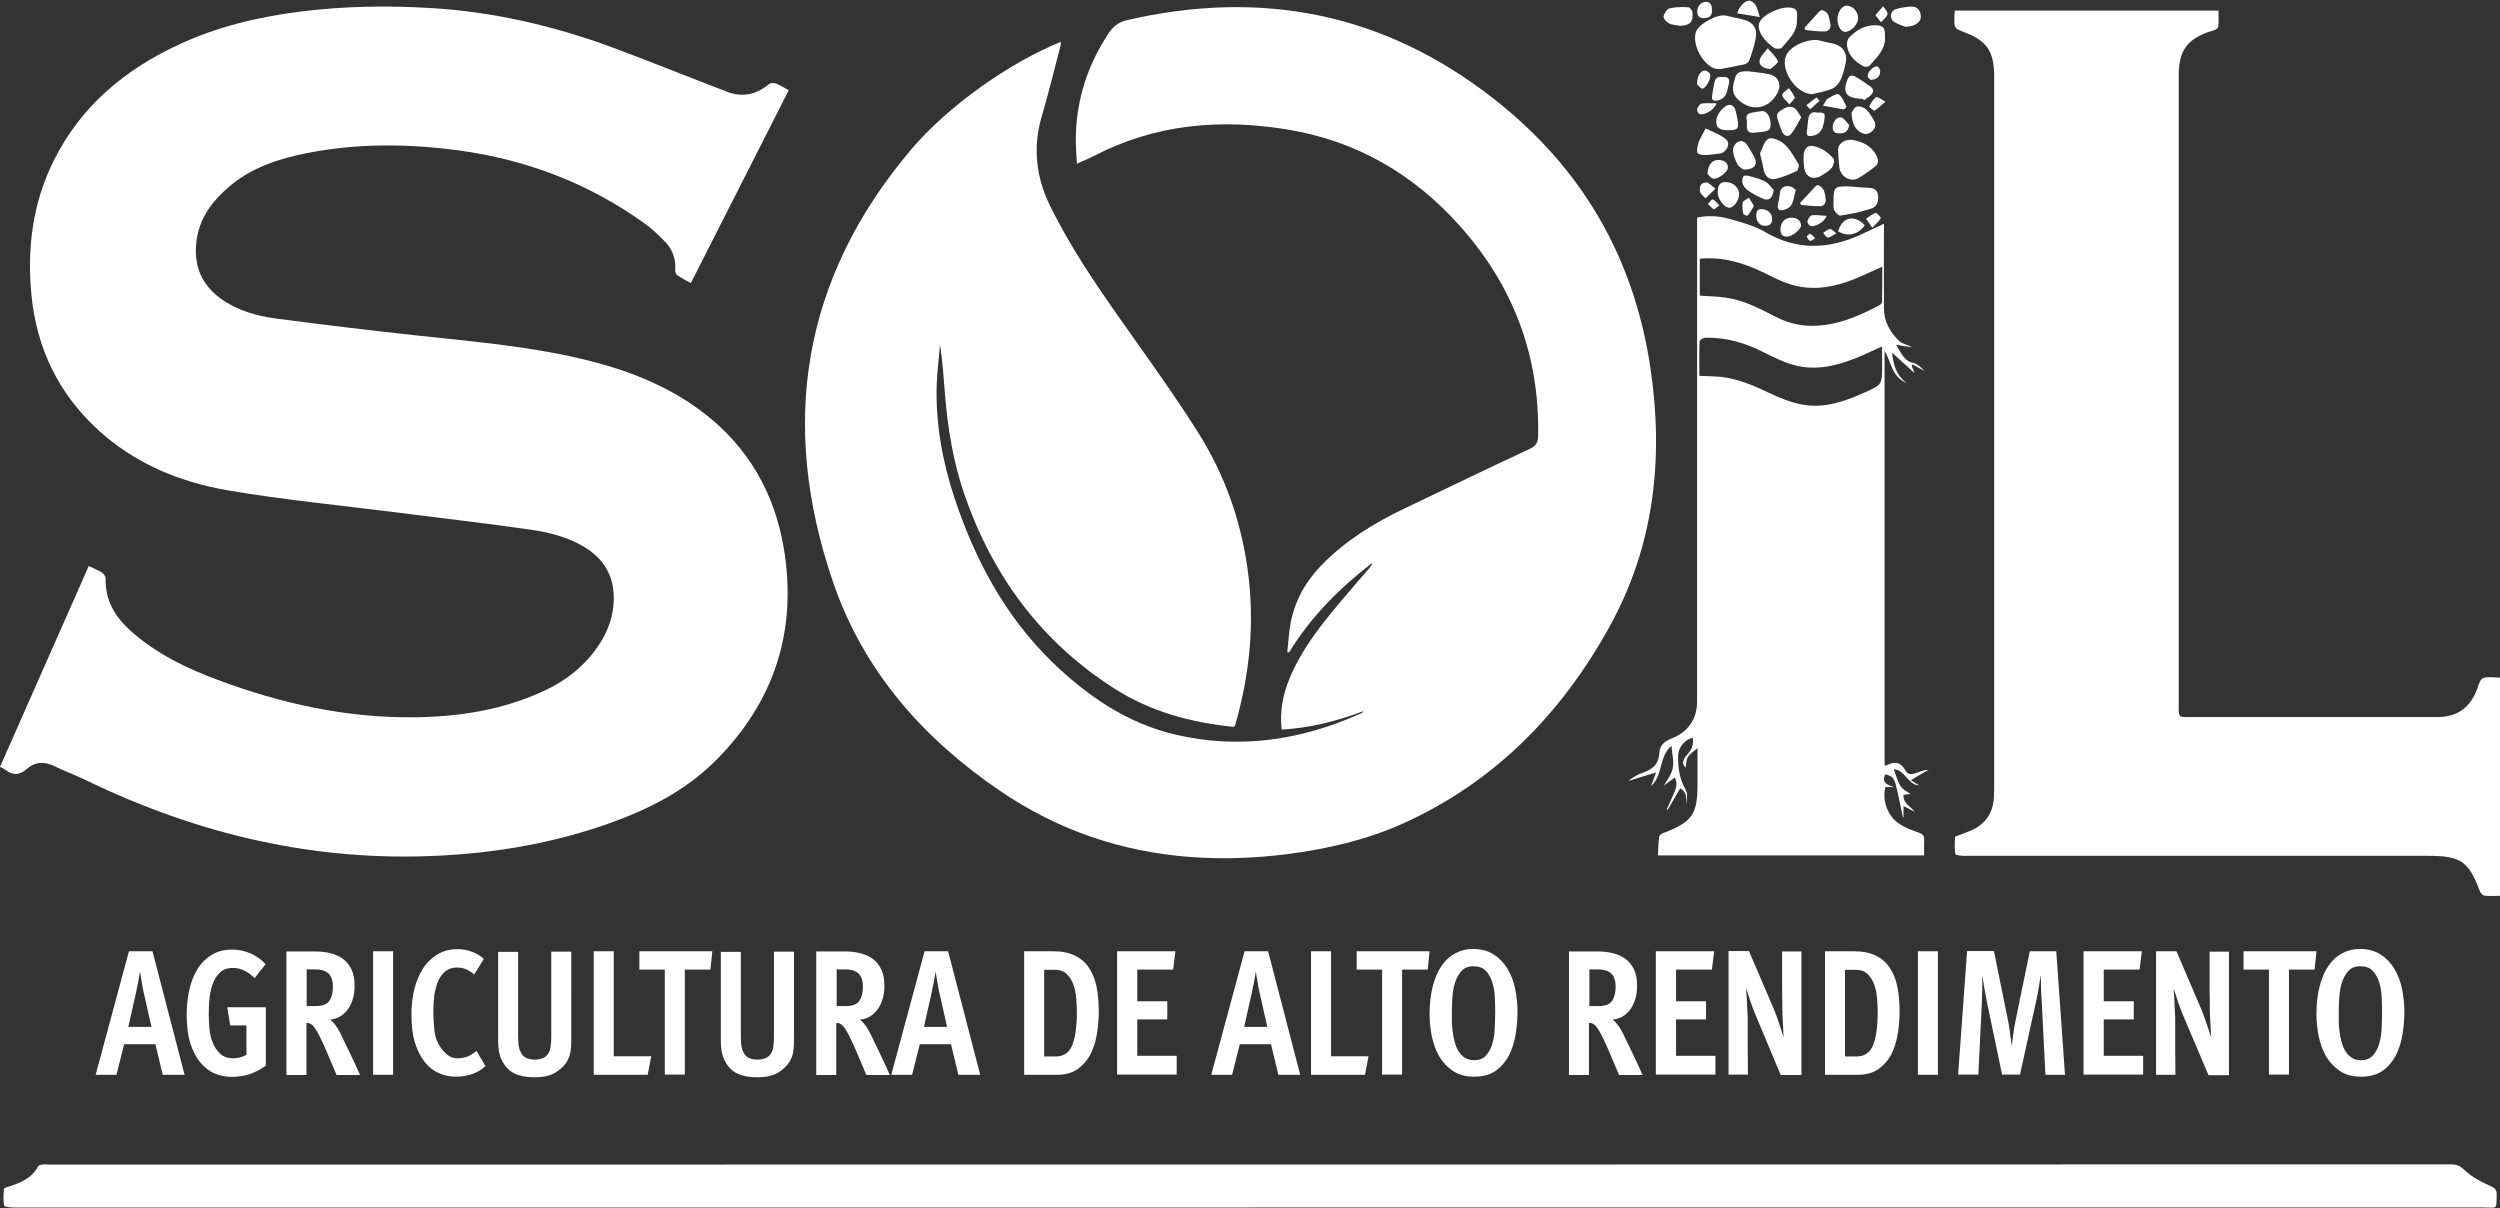 <?xml version="1.0" encoding="utf-8"?>
<!-- Generator: Adobe Illustrator 25.2.0, SVG Export Plug-In . SVG Version: 6.00 Build 0)  -->
<svg version="1.1" id="Layer_1" xmlns="http://www.w3.org/2000/svg" xmlns:xlink="http://www.w3.org/1999/xlink" x="0px" y="0px"
	 viewBox="0 0 120 58" style="enable-background:new 0 0 120 58;" xml:space="preserve">
<rect x="0" y="0" width="120" height="58" fill="#333333" stroke="none"/>
<style type="text/css">
	.st0{fill:#FFFFFF;}
</style>
<g>
	<path class="st0" d="M59.98,57.96c-19.77,0-39.54,0-59.31,0c-0.16,0-0.46-0.03-0.47-0.08c-0.05-0.26-0.03-0.54-0.01-0.81
		c0-0.04,0.14-0.09,0.22-0.11c0.57-0.18,1.11-0.4,1.42-0.97c0.03-0.05,0.12-0.08,0.19-0.09c0.11-0.02,0.22,0,0.33,0
		c38.44,0,76.87,0,115.31-0.01c0.29,0,0.46,0.1,0.68,0.31c0.33,0.31,0.76,0.53,1.18,0.72c0.22,0.1,0.33,0.17,0.32,0.43
		c-0.02,0.74,0.06,0.61-0.61,0.61C99.48,57.96,79.73,57.96,59.98,57.96z"/>
	<g>
		<path class="st0" d="M61.52,35.02c-0.1-0.88,0.06-1.68,0.38-2.46c0.55-1.33,1.42-2.45,2.33-3.54c0.49-0.59,0.99-1.16,1.49-1.74
			c0.07-0.08,0.13-0.16,0.16-0.27c-1.57,1.21-2.96,2.59-4,4.3c-0.03,0-0.06-0.01-0.09-0.01c0.05-0.46,0.07-0.93,0.16-1.39
			c0.2-1.08,0.72-2,1.49-2.79c1.14-1.17,2.5-2.01,3.95-2.7c2.01-0.96,4.01-1.93,6.03-2.87c0.31-0.14,0.41-0.32,0.41-0.64
			c0.07-3.86-1.2-7.21-3.77-10.08c-2.24-2.5-4.98-4.08-8.3-4.62c-3.21-0.52-6.31-0.25-9.24,1.27c-0.25,0.13-0.51,0.23-0.83,0.38
			c-0.02-0.46-0.06-0.87-0.05-1.28c0.03-1.83,0.58-3.49,1.59-5.01c0.22-0.32,0.48-0.51,0.85-0.6c6.44-1.49,12.32-0.36,17.58,3.74
			c4.25,3.31,6.77,7.62,7.56,12.95c0.65,4.37,0.18,8.57-1.99,12.47c-2.3,4.14-5.49,7.41-9.87,9.39c-1.77,0.8-3.65,1.23-5.58,1.48
			c-1.52,0.19-3.05,0.25-4.58,0.14c-3.35-0.24-6.43-1.29-9.2-3.18c-3.69-2.51-6.55-5.75-8.01-10.01c-2.6-7.59-1.5-14.58,3.75-20.78
			c1.77-2.09,4.74-4.18,7.18-5.16c-0.01,0.08,0,0.15-0.02,0.21c-0.3,1.13-0.57,2.26-0.9,3.38c-0.43,1.47-0.27,2.88,0.38,4.23
			c0.97,1.99,2.21,3.81,3.48,5.61c1.23,1.75,2.49,3.48,3.63,5.29c1.27,2,2.06,4.2,2.39,6.56c0.36,2.55,0.12,5.05-0.59,7.51
			c-0.01,0.03-0.04,0.05-0.06,0.09c-2.04-0.2-3.97-0.72-5.71-1.82c-3.54-2.25-5.89-5.44-7.24-9.37c-0.53-1.55-0.79-3.15-0.92-4.77
			c-0.07-0.79-0.11-1.58-0.24-2.38c-0.05,0.65-0.14,1.29-0.16,1.94c-0.05,1.84,0.27,3.63,0.84,5.37c0.99,2.99,2.44,5.72,4.73,7.94
			c1.68,1.62,3.58,2.92,5.89,3.46c3.08,0.72,6.05,0.27,8.91-1.02c0.05-0.02,0.09-0.06,0.12-0.11C64.22,34.6,62.92,34.94,61.52,35.02
			z"/>
		<path class="st0" d="M0,36.81c1.42-3.22,2.84-6.42,4.26-9.64c0.23,0.11,0.44,0.19,0.63,0.31c0.09,0.06,0.19,0.2,0.18,0.29
			c-0.03,1.05,0.46,1.84,1.2,2.51c1.22,1.09,2.66,1.79,4.17,2.35c3.06,1.15,6.21,1.84,9.5,1.8c2.11-0.03,4.17-0.35,6.11-1.24
			c1.14-0.52,2.09-1.27,2.76-2.33c0.4-0.63,0.63-1.31,0.65-2.06c0.03-1.13-0.46-1.97-1.42-2.55c-0.8-0.48-1.7-0.7-2.6-0.83
			c-2.09-0.3-4.2-0.54-6.3-0.81c-2.75-0.35-5.51-0.61-8.24-1.08c-2.31-0.4-4.47-1.3-6.23-2.93c-1.87-1.73-2.91-3.89-3.16-6.43
			C1.29,11.9,1.57,9.71,2.6,7.67C3.89,5.1,5.97,3.36,8.54,2.16c1.87-0.88,3.86-1.35,5.91-1.61c2.03-0.25,4.07-0.29,6.12-0.17
			c3.05,0.17,6,0.85,8.86,1.91c1.64,0.61,3.25,1.26,4.88,1.89c0.14,0.06,0.29,0.1,0.43,0.16c0.79,0.36,1.5,0.25,2.17-0.3
			c0.07-0.06,0.24-0.07,0.34-0.03c0.2,0.08,0.39,0.2,0.61,0.32c-1.56,3.08-3.12,6.15-4.7,9.26c-0.23-0.13-0.45-0.24-0.65-0.38
			c-0.07-0.05-0.11-0.18-0.1-0.27c0.04-0.51-0.13-0.96-0.47-1.32c-0.32-0.33-0.65-0.65-1.02-0.91c-2.67-1.91-5.65-3.05-8.9-3.49
			c-2.45-0.33-4.9-0.35-7.34,0.14c-1.34,0.27-2.62,0.69-3.68,1.6c-0.82,0.7-1.44,1.52-1.57,2.63c-0.14,1.14,0.23,2.06,1.16,2.74
			c0.79,0.57,1.71,0.83,2.65,0.96c2.22,0.29,4.44,0.56,6.66,0.8c2.84,0.31,5.7,0.54,8.48,1.25c1.95,0.5,3.8,1.25,5.41,2.49
			c2.13,1.64,3.39,3.85,3.83,6.47c0.66,3.94-0.43,7.37-3.27,10.21c-1.45,1.45-3.24,2.35-5.16,3.03c-2.61,0.92-5.31,1.39-8.08,1.53
			c-5.96,0.31-11.57-1.01-16.92-3.59c-0.53-0.26-1.08-0.46-1.61-0.72c-0.47-0.22-0.91-0.19-1.28,0.14
			c-0.37,0.33-0.69,0.32-1.06,0.04C0.18,36.89,0.11,36.87,0,36.81z"/>
		<path class="st0" d="M120,32.53c0,3.5,0,6.96,0,10.47c-0.26,0-0.51,0.02-0.75-0.01c-0.08-0.01-0.17-0.11-0.21-0.2
			c-0.55-1.45-0.92-1.71-2.48-1.71c-7.42,0-14.84,0-22.26,0c-0.16,0-0.44-0.03-0.44-0.08c-0.05-0.26-0.03-0.54-0.02-0.81
			c0-0.04,0.12-0.08,0.19-0.1c0.17-0.07,0.35-0.13,0.52-0.2c0.74-0.3,1.13-0.86,1.16-1.66c0.01-0.2,0.01-0.39,0.01-0.59
			c0-11.25,0-22.5,0-33.75c0-0.12,0-0.24,0-0.36c-0.03-1.09-0.38-1.58-1.4-1.97c-0.52-0.2-0.52-0.2-0.51-0.74
			c0-0.1,0.01-0.19,0.02-0.31c4.22,0,8.41,0,12.66,0c0,0.26,0.01,0.51-0.01,0.75c0,0.06-0.08,0.14-0.15,0.17
			c-0.11,0.05-0.23,0.07-0.34,0.11c-0.99,0.36-1.37,0.87-1.41,1.93c0,0.13,0,0.26,0,0.39c0,10.03,0,20.06,0,30.08
			c0,0.48,0,0.48,0.47,0.48c3.86,0,7.72,0,11.57,0c0.12,0,0.24,0,0.36,0c0.98,0,1.62-0.47,1.94-1.4c0.18-0.52,0.2-0.52,0.75-0.51
			C119.77,32.51,119.87,32.52,120,32.53z"/>
		<path class="st0" d="M79.49,37.08c-0.47,0.14-0.87,0.26-1.27,0.39c-0.01-0.01-0.02-0.02-0.03-0.02c0.2-0.12,0.39-0.27,0.61-0.34
			c0.49-0.16,0.82-0.4,0.85-0.98c0.01-0.35,0.26-0.56,0.58-0.68c0.79-0.3,1.23-0.93,1.23-1.78c0-7.59,0-15.19,0-22.78
			c0-0.14,0-0.28,0-0.45c0.52-0.1,1.04-0.08,1.53,0.06c0.59,0.17,1.22,0.33,1.74,0.64c1.52,0.89,3.03,0.83,4.57,0.13
			c0.36-0.17,0.72-0.34,1.13-0.53c0,0.18,0,0.31,0,0.45c0,1.21-0.01,2.43,0,3.64c0,0.61,0.3,1.11,0.72,1.53
			c0.16,0.15,0.43,0.19,0.64,0.31c-0.23-0.03-0.47-0.07-0.78-0.12c0.25,0.37,0.35,0.76,0.82,0.87c0.21,0.05,0.39,0.22,0.55,0.39
			c-0.19-0.11-0.39-0.21-0.58-0.32c-0.01,0.02-0.03,0.05-0.04,0.07c0.04,0.1,0.08,0.19,0.14,0.35c-0.39-0.36-0.74-0.67-1.08-0.98
			c0.06,0.51,0.15,1.04,0.7,1.46c-0.73-0.32-0.73-0.99-1.06-1.56c0,6.69,0,13.29,0,19.9c0.03,0,0.07,0.03,0.09,0.01
			c0.39-0.21,0.69-0.17,0.92,0.26c0.12,0.22,0.35,0.17,0.55,0.09c0.17-0.07,0.35-0.13,0.55-0.14c-0.26,0.15-0.52,0.3-0.85,0.5
			c0.16,0.1,0.28,0.18,0.4,0.25c-0.56-0.03-0.65-0.73-1.22-0.78c0.11,0.3,0.18,0.59,0.34,0.83c0.11,0.17,0.33,0.26,0.47,0.36
			c-0.06,0.01-0.19,0.02-0.34,0.04c-0.03,0.43,0.34,0.55,0.54,0.82c-0.17-0.09-0.33-0.17-0.54-0.28c0,0.21,0,0.37,0,0.53
			c-0.01,0-0.02,0.01-0.03,0.01c-0.02-0.11-0.05-0.22-0.07-0.33c-0.1-0.43-0.17-0.87-0.29-1.3c-0.09-0.29-0.2-0.36-0.49-0.43
			c-0.17,0.35,0.03,0.5,0.43,0.61c-0.22,0-0.32,0-0.42,0c-0.17,0.65,0.12,1.43,0.69,1.78c0.28,0.18,0.6,0.3,0.92,0.41
			c0.19,0.07,0.26,0.16,0.25,0.35c-0.01,0.24,0,0.48,0,0.74c-4.26,0-8.49,0-12.78,0c0.02-0.31,0.02-0.61,0.06-0.9
			c0.01-0.07,0.11-0.14,0.19-0.17c1.41-0.54,1.66-0.9,1.65-2.4c0-0.56,0-1.11,0-1.68c-0.17,0.15-0.36,0.26-0.46,0.43
			c-0.09,0.15-0.08,0.36-0.11,0.5c-0.17-0.14-0.17-0.34,0.06-0.6c0.26-0.29,0.31-0.44,0.29-0.83c-0.38,0.08-0.71,0.46-0.71,0.88
			c-0.01,0.57,0.07,1.12,0.37,1.64c0.1,0.17,0.05,0.42,0.02,0.64c-0.02-0.26,0.06-0.55-0.29-0.73c-0.2,0.35-0.4,0.69-0.6,1.03
			c-0.02-0.01-0.03-0.01-0.05-0.02c0.11-0.24,0.23-0.48,0.33-0.73c0.11-0.25,0.22-0.5,0.06-0.8c-0.19,0.14-0.38,0.29-0.52,0.39
			c0.13-0.24,0.36-0.52,0.42-0.83c0.07-0.33-0.03-0.69-0.06-1.08c-0.61,0.51-0.39,1.39-0.98,1.94
			C79.33,37.51,79.4,37.34,79.49,37.08z M81.59,12.42c0,0.62,0,1.21,0,1.77c0.44,0.03,0.86,0.04,1.27,0.1
			c0.82,0.12,1.55,0.49,2.28,0.87c0.57,0.3,1.16,0.48,1.82,0.48c1.19,0,2.23-0.45,3.25-0.99c0.06-0.03,0.13-0.11,0.13-0.16
			c0.01-0.55,0.01-1.1,0.01-1.69c-0.49,0.22-0.93,0.43-1.38,0.61c-0.92,0.37-1.88,0.54-2.85,0.29c-0.51-0.13-0.99-0.38-1.47-0.62
			C83.69,12.62,82.7,12.31,81.59,12.42z M81.57,18.04c0.38,0.02,0.71,0.02,1.04,0.05c0.82,0.09,1.57,0.42,2.31,0.77
			c0.51,0.24,1.04,0.46,1.59,0.56c1.08,0.2,2.09-0.17,3.06-0.61c0.76-0.35,0.76-0.35,0.77-1.19c0-0.32,0-0.64,0-0.99
			c-0.47,0.21-0.88,0.41-1.31,0.58c-0.97,0.38-1.97,0.6-3,0.29c-0.5-0.15-0.97-0.39-1.43-0.62c-0.86-0.43-1.76-0.69-2.74-0.67
			c-0.1,0-0.27,0.11-0.28,0.17C81.56,16.94,81.57,17.48,81.57,18.04z"/>
		<path class="st0" d="M86.98,4.52c-0.79-0.02-1.57-1.21-1.23-1.89c0.22-0.45,1.1-0.82,1.62-0.68c0.19,0.05,0.38,0.1,0.57,0.13
			c0.5,0.1,0.76,0.46,0.65,0.95c-0.06,0.29-0.13,0.58-0.26,0.84c-0.08,0.16-0.24,0.33-0.41,0.4C87.62,4.39,87.3,4.44,86.98,4.52z"/>
		<path class="st0" d="M82.56,3.32c-0.12-0.02-0.19-0.01-0.25-0.03c-0.6-0.2-1.11-1.19-0.9-1.77c0.13-0.38,1.05-0.87,1.44-0.77
			c0.27,0.07,0.55,0.12,0.83,0.19c0.45,0.11,0.68,0.41,0.6,0.86c-0.06,0.36-0.18,0.72-0.3,1.06c-0.03,0.1-0.15,0.21-0.25,0.23
			C83.32,3.18,82.91,3.25,82.56,3.32z"/>
		<path class="st0" d="M83.91,3.42c0.33,0.05,0.67,0.07,1,0.14c0.46,0.1,0.63,0.51,0.4,0.92c-0.44,0.8-1.32,0.9-1.95,0.23
			c-0.29-0.32-0.16-0.68-0.06-1.02C83.4,3.4,83.67,3.43,83.91,3.42z"/>
		<path class="st0" d="M88.86,6.71c0.48,0.07,0.95,0.25,1.22,0.78c0.1,0.21,0.09,0.38-0.09,0.52c-0.26,0.19-0.52,0.39-0.81,0.55
			c-0.36,0.2-0.84-0.09-0.89-0.52c-0.03-0.26-0.05-0.52-0.06-0.78C88.2,6.94,88.44,6.71,88.86,6.71z"/>
		<path class="st0" d="M90.48,1.77c0.04,0.59-0.39,0.98-0.75,1.39c-0.05,0.05-0.22,0.06-0.29,0.02c-0.38-0.21-0.7-0.5-0.78-0.95
			c-0.02-0.13,0.01-0.33,0.09-0.42c0.33-0.34,0.72-0.59,1.23-0.6C90.4,1.21,90.49,1.32,90.48,1.77z"/>
		<path class="st0" d="M84.48,7.37c0.11-0.21,0.19-0.6,0.41-0.71c0.17-0.09,0.58,0.09,0.77,0.27c0.28,0.26,0.47,0.62,0.67,0.95
			c0.04,0.07-0.02,0.3-0.09,0.33c-0.33,0.15-0.67,0.3-1.02,0.38c-0.29,0.06-0.49-0.12-0.56-0.42C84.62,7.94,84.56,7.71,84.48,7.37z"
			/>
		<path class="st0" d="M86.25,0.96c0.03,0.59-0.41,0.94-0.73,1.34c-0.04,0.05-0.19,0.04-0.29,0.03c-0.07-0.01-0.13-0.08-0.19-0.12
			c-0.48-0.37-0.72-0.84-0.58-1.14c0.19-0.41,1.1-0.81,1.56-0.69C86.25,0.43,86.29,0.53,86.25,0.96z"/>
		<path class="st0" d="M88.78,8.95c0.25,0.02,0.54,0.05,0.83,0.06c0.24,0.01,0.47,0.03,0.53,0.32c0.05,0.29-0.03,0.58-0.29,0.67
			c-0.49,0.17-1.01,0.27-1.52,0.35c-0.08,0.01-0.24-0.16-0.29-0.27c-0.05-0.12-0.03-0.28-0.03-0.42
			C88.01,8.97,88.05,8.93,88.78,8.95z"/>
		<path class="st0" d="M86.57,7.69c-0.02-0.66,0.22-0.84,0.83-0.56c0.23,0.11,0.45,0.29,0.61,0.49c0.06,0.08,0,0.33-0.09,0.44
			c-0.12,0.15-0.32,0.26-0.49,0.37c-0.4,0.24-0.77,0.07-0.83-0.39C86.58,7.92,86.58,7.8,86.57,7.69z"/>
		<path class="st0" d="M81.94,7.44c-0.5,0.01-0.55-0.07-0.42-0.56c0.01-0.02,0-0.04,0.01-0.06c0.11-0.22,0.23-0.44,0.34-0.66
			c0.33,0.17,0.7,0.29,0.98,0.53c0.24,0.2,0.02,0.64-0.3,0.68C82.35,7.4,82.14,7.42,81.94,7.44z"/>
		<path class="st0" d="M85.14,9.12c-0.07,0.42-0.24,0.55-0.56,0.4c-0.24-0.11-0.47-0.23-0.68-0.38c-0.11-0.07-0.21-0.2-0.25-0.32
			c-0.04-0.11-0.02-0.27,0.04-0.36c0.03-0.05,0.22-0.03,0.32,0c0.25,0.07,0.51,0.14,0.73,0.26C84.9,8.81,85.01,8.99,85.14,9.12z"/>
		<path class="st0" d="M88.87,5.42c0.05-0.07,0.12-0.26,0.25-0.3c0.13-0.04,0.34,0.03,0.45,0.13c0.16,0.14,0.26,0.34,0.38,0.53
			c0.12,0.2,0.07,0.37-0.09,0.52c-0.17,0.15-0.35,0.17-0.54,0.06C88.99,6.17,88.91,5.86,88.87,5.42z"/>
		<path class="st0" d="M91.47,1.29c-0.15-0.06-0.37-0.12-0.54-0.23c-0.25-0.16-0.22-0.52,0.07-0.62c0.21-0.07,0.44-0.1,0.67-0.12
			c0.27-0.03,0.47,0.08,0.52,0.37c0.06,0.3-0.13,0.44-0.37,0.54C91.73,1.26,91.63,1.26,91.47,1.29z"/>
		<path class="st0" d="M83.69,8.14c-0.06-0.05-0.21-0.12-0.28-0.23c-0.11-0.21-0.2-0.44-0.23-0.67c-0.02-0.12,0.08-0.31,0.18-0.39
			c0.16-0.12,0.36-0.1,0.49,0.09c0.12,0.17,0.22,0.35,0.32,0.53C84.41,7.87,84.25,8.14,83.69,8.14z"/>
		<path class="st0" d="M86.46,5.62c-0.17,0.3-0.29,0.56-0.47,0.79c-0.15,0.19-0.34,0.13-0.44-0.07c-0.09-0.18-0.15-0.39-0.21-0.58
			c-0.06-0.16-0.08-0.31,0.1-0.43c0.22-0.15,0.45-0.29,0.69-0.14C86.26,5.27,86.33,5.45,86.46,5.62z"/>
		<path class="st0" d="M80.64,1.24c-0.16-0.03-0.36-0.04-0.52-0.11C80,1.06,79.84,0.9,79.85,0.8c0.02-0.15,0.16-0.36,0.29-0.4
			c0.29-0.07,0.6-0.07,0.9-0.05c0.08,0,0.2,0.17,0.2,0.26c0.01,0.23,0.01,0.5-0.29,0.58C80.86,1.23,80.76,1.22,80.64,1.24z"/>
		<path class="st0" d="M89.41,4.74c-0.08,0-0.15,0-0.23-0.01c-0.58-0.07-0.72-0.31-0.52-0.87c0.08-0.23,0.21-0.29,0.42-0.17
			c0.19,0.11,0.37,0.23,0.55,0.36c0.15,0.1,0.37,0.21,0.24,0.43c-0.08,0.14-0.26,0.22-0.4,0.33C89.45,4.79,89.43,4.76,89.41,4.74z"
			/>
		<path class="st0" d="M84.59,5.33c0.22,0,0.4,0.28,0.4,0.63c0,0.34-0.14,0.36-0.82,0.41c-0.46,0.03-0.27-0.41-0.33-0.64
			C83.78,5.45,83.93,5.41,84.59,5.33z"/>
		<path class="st0" d="M82.96,6.25c-0.44,0-0.59-0.12-0.58-0.44c0-0.33,0.4-0.8,0.68-0.78c0.08,0.01,0.19,0.11,0.22,0.19
			c0.06,0.16,0.08,0.34,0.12,0.51C83.48,6.18,83.42,6.25,82.96,6.25z"/>
		<path class="st0" d="M82.45,9.18c0.02-0.33,0.14-0.46,0.43-0.44c0.34,0.02,0.62,0.3,0.6,0.61C83.46,9.64,83.2,9.99,83,9.97
			C82.74,9.96,82.42,9.51,82.45,9.18z"/>
		<path class="st0" d="M89.19,0.88c0,0.28-0.34,0.65-0.62,0.65c-0.2,0-0.37-0.27-0.37-0.61c0-0.35,0.22-0.66,0.46-0.65
			C88.95,0.29,89.19,0.56,89.19,0.88z"/>
		<path class="st0" d="M86.62,1.33c0.23-0.26,0.46-0.51,0.7-0.77c0.03-0.04,0.1-0.08,0.14-0.07c0.34,0.07,0.33,0.37,0.39,0.61
			c0.05,0.2-0.02,0.4-0.26,0.41c-0.31,0.01-0.62-0.04-0.93-0.07C86.64,1.4,86.63,1.37,86.62,1.33z"/>
		<path class="st0" d="M86.4,9.74c0.25-0.27,0.5-0.54,0.76-0.81c0.03-0.03,0.09-0.05,0.12-0.04c0.28,0.12,0.32,0.38,0.35,0.64
			c0.03,0.22-0.07,0.37-0.3,0.37c-0.29,0-0.58-0.04-0.87-0.06C86.44,9.81,86.42,9.78,86.4,9.74z"/>
		<path class="st0" d="M87.21,5.4c0.4,0,0.41,0.03,0.35,0.4c-0.06,0.35-0.15,0.65-0.57,0.72c-0.21,0.04-0.29-0.01-0.26-0.22
			c0.02-0.17,0.04-0.34,0.06-0.52C86.81,5.49,86.94,5.34,87.21,5.4z"/>
		<path class="st0" d="M86.2,9.12c-0.13,0.4-0.08,0.81-0.53,0.94c-0.28,0.08-0.37,0.02-0.33-0.26c0.03-0.16,0.08-0.32,0.09-0.48
			c0.02-0.34,0.23-0.42,0.51-0.37C86.05,8.97,86.13,9.07,86.2,9.12z"/>
		<path class="st0" d="M82.67,3.7c0.3-0.03,0.37,0.08,0.31,0.35c-0.08,0.33-0.1,0.68-0.53,0.77c-0.2,0.04-0.3,0-0.27-0.22
			c0.03-0.19,0.06-0.39,0.1-0.58C82.31,3.78,82.43,3.65,82.67,3.7z"/>
		<path class="st0" d="M89.51,10.81c-0.32,0.48-0.87,0.56-1.28,0.29C88.43,10.42,89,10.28,89.51,10.81z"/>
		<path class="st0" d="M85.46,11.02c0-0.34,0.21-0.58,0.54-0.57c0.23,0,0.41,0.1,0.45,0.34c0.03,0.2-0.42,0.57-0.68,0.57
			C85.55,11.36,85.47,11.23,85.46,11.02z"/>
		<path class="st0" d="M81.96,8.34c0.03-0.47,0.25-0.69,0.57-0.66c0.22,0.02,0.41,0.11,0.41,0.37c0,0.2-0.5,0.59-0.72,0.52
			C82.1,8.54,82.01,8.38,81.96,8.34z"/>
		<path class="st0" d="M84.99,3.31c-0.4-0.01-0.57-0.22-0.53-0.41c0.04-0.21,0.25-0.39,0.39-0.58c0.17,0.2,0.39,0.38,0.49,0.62
			C85.38,3.01,85.08,3.22,84.99,3.31z"/>
		<path class="st0" d="M87.5,5.07c0.11-0.16,0.15-0.29,0.24-0.34c0.17-0.1,0.44-0.26,0.52-0.2c0.17,0.12,0.26,0.38,0.37,0.59
			c0.01,0.02-0.1,0.13-0.14,0.13C88.18,5.2,87.87,5.14,87.5,5.07z"/>
		<path class="st0" d="M84.47,0.82c-0.41-0.07-0.75-0.12-1.09-0.18c0.11-0.36,0.43-0.67,0.64-0.6C84.33,0.16,84.36,0.48,84.47,0.82z
			"/>
		<path class="st0" d="M84.73,10.84c-0.26,0-0.44-0.21-0.43-0.51c0.01-0.17,0.05-0.3,0.26-0.29c0.29,0.01,0.49,0.19,0.5,0.45
			C85.07,10.73,84.95,10.84,84.73,10.84z"/>
		<path class="st0" d="M82.17,0.4c0.04,0.38-0.13,0.46-0.37,0.47c-0.22,0.01-0.33-0.09-0.33-0.31c-0.01-0.25,0.17-0.46,0.4-0.47
			C82.15,0.09,82.16,0.3,82.17,0.4z"/>
		<path class="st0" d="M88.76,6c-0.06,0.36-0.25,0.4-0.48,0.4c-0.22,0.01-0.32-0.11-0.31-0.32c0.01-0.25,0.22-0.5,0.42-0.44
			C88.53,5.69,88.63,5.87,88.76,6z"/>
		<path class="st0" d="M81.46,4.05c-0.01-0.4,0.18-0.69,0.4-0.66c0.09,0.01,0.22,0.12,0.23,0.2c0.04,0.24-0.26,0.71-0.4,0.66
			C81.59,4.21,81.51,4.09,81.46,4.05z"/>
		<path class="st0" d="M84.19,9.88c-0.1,0.17-0.19,0.33-0.3,0.47c-0.02,0.02-0.2-0.04-0.21-0.08c-0.03-0.18-0.07-0.37-0.03-0.54
			c0.02-0.1,0.19-0.16,0.3-0.24C84.02,9.61,84.09,9.73,84.19,9.88z"/>
		<path class="st0" d="M82.39,4.96c-0.1,0.33-0.64,0.62-0.83,0.5c-0.06-0.04-0.12-0.18-0.09-0.24c0.03-0.1,0.12-0.23,0.21-0.25
			C81.9,4.94,82.13,4.96,82.39,4.96z"/>
		<path class="st0" d="M82.34,9.06c-0.21,0.2-0.34,0.33-0.48,0.46c-0.09-0.11-0.24-0.21-0.26-0.33c-0.04-0.21,0.04-0.44,0.31-0.43
			C82.03,8.76,82.14,8.91,82.34,9.06z"/>
		<path class="st0" d="M87.68,10.36c-0.09,0.3-0.61,0.58-0.81,0.47c-0.06-0.03-0.13-0.17-0.11-0.23c0.04-0.11,0.13-0.26,0.22-0.27
			C87.2,10.31,87.44,10.35,87.68,10.36z"/>
		<path class="st0" d="M89.87,10.93c-0.13-0.19-0.21-0.31-0.3-0.43c0.15-0.1,0.3-0.23,0.46-0.28c0.05-0.02,0.26,0.22,0.25,0.25
			C90.19,10.62,90.05,10.74,89.87,10.93z"/>
		<path class="st0" d="M90.5,4.88c-0.22,0.19-0.36,0.33-0.53,0.43c-0.04,0.02-0.26-0.18-0.25-0.21c0.09-0.16,0.19-0.34,0.34-0.44
			C90.11,4.63,90.3,4.77,90.5,4.88z"/>
		<path class="st0" d="M85.89,5.01c-0.16-0.2-0.34-0.32-0.34-0.45c0-0.11,0.2-0.22,0.32-0.33c0.1,0.15,0.22,0.29,0.28,0.45
			C86.17,4.73,86.02,4.85,85.89,5.01z"/>
		<path class="st0" d="M90.02,0.73c0.15-0.17,0.26-0.3,0.37-0.43c0.08,0.13,0.24,0.28,0.21,0.38c-0.03,0.14-0.2,0.26-0.31,0.39
			C90.21,0.97,90.14,0.88,90.02,0.73z"/>
		<path class="st0" d="M89.78,3.83c-0.03-0.03-0.12-0.1-0.13-0.17c-0.02-0.2,0.29-0.51,0.46-0.47c0.07,0.02,0.14,0.15,0.14,0.23
			C90.25,3.67,90.09,3.83,89.78,3.83z"/>
		<path class="st0" d="M86.89,5.25c-0.1-0.11-0.14-0.16-0.18-0.2c0.16-0.13,0.31-0.25,0.48-0.37c0.01-0.01,0.1,0.1,0.15,0.16
			C87.2,4.96,87.06,5.09,86.89,5.25z"/>
		<path class="st0" d="M88.15,11.2c-0.19,0.1-0.3,0.2-0.41,0.2c-0.08,0-0.16-0.14-0.23-0.22c0.11-0.07,0.22-0.17,0.33-0.19
			C87.9,10.98,88,11.09,88.15,11.2z"/>
		<path class="st0" d="M82.53,9.86c-0.13,0.09-0.24,0.2-0.27,0.18c-0.11-0.06-0.19-0.16-0.28-0.25c0.08-0.08,0.19-0.24,0.23-0.22
			C82.31,9.61,82.39,9.72,82.53,9.86z"/>
		<path class="st0" d="M87.13,11.43c-0.11,0.07-0.2,0.15-0.24,0.13c-0.07-0.03-0.14-0.12-0.16-0.2c-0.01-0.03,0.12-0.15,0.16-0.14
			C86.96,11.25,87.02,11.34,87.13,11.43z"/>
	</g>
	<g>
		<path class="st0" d="M7.81,51.59l-0.35-1.47h-1.5l-0.37,1.47h-1l1.6-5.93h1.13l1.54,5.93H7.81z M6.91,47.69
			c-0.02-0.07-0.04-0.17-0.06-0.29c-0.02-0.12-0.04-0.23-0.06-0.34c-0.02-0.11-0.04-0.21-0.05-0.29c-0.01-0.06-0.02-0.11-0.02-0.13
			c-0.01,0.02-0.01,0.06-0.02,0.12c-0.02,0.08-0.03,0.18-0.05,0.29c-0.02,0.11-0.04,0.23-0.07,0.34c-0.02,0.12-0.04,0.22-0.06,0.3
			l-0.36,1.6h1.11L6.91,47.69z"/>
		<path class="st0" d="M12.77,51.14c-0.23,0.18-0.49,0.31-0.76,0.41c-0.27,0.09-0.57,0.14-0.89,0.14c-0.29,0-0.57-0.06-0.83-0.17
			c-0.26-0.11-0.49-0.3-0.7-0.55c-0.19-0.24-0.34-0.54-0.46-0.9c-0.11-0.36-0.17-0.82-0.17-1.38c0-0.37,0.04-0.74,0.11-1.11
			c0.08-0.37,0.2-0.71,0.37-1c0.17-0.3,0.4-0.54,0.68-0.72c0.28-0.19,0.63-0.28,1.04-0.28c0.29,0,0.58,0.06,0.86,0.18
			c0.28,0.12,0.52,0.3,0.73,0.52l-0.53,0.67c-0.33-0.33-0.67-0.49-1.04-0.49c-0.27,0-0.48,0.08-0.63,0.23
			c-0.16,0.15-0.27,0.34-0.35,0.57c-0.08,0.23-0.13,0.47-0.15,0.72c-0.02,0.26-0.03,0.49-0.03,0.69s0.01,0.43,0.03,0.68
			c0.02,0.25,0.07,0.48,0.16,0.69c0.08,0.21,0.2,0.39,0.36,0.54c0.16,0.15,0.37,0.22,0.63,0.22c0.11,0,0.23-0.02,0.34-0.05
			c0.11-0.03,0.21-0.07,0.29-0.12v-1.41h-0.78l-0.14-0.87h1.85V51.14z"/>
		<path class="st0" d="M16.15,51.59c-0.02-0.05-0.06-0.15-0.13-0.31c-0.07-0.16-0.14-0.34-0.23-0.54c-0.08-0.2-0.17-0.4-0.26-0.6
			c-0.09-0.2-0.17-0.36-0.23-0.48c-0.06-0.11-0.11-0.2-0.16-0.27c-0.04-0.07-0.09-0.13-0.13-0.17c-0.04-0.04-0.09-0.07-0.13-0.09
			c-0.05-0.02-0.1-0.03-0.17-0.03v2.5h-0.96v-5.93h1.39c0.27,0,0.51,0.03,0.74,0.09c0.23,0.06,0.43,0.15,0.6,0.28
			c0.17,0.13,0.3,0.3,0.4,0.51c0.1,0.21,0.14,0.48,0.14,0.78c0,0.23-0.03,0.45-0.09,0.64s-0.14,0.36-0.25,0.5
			c-0.11,0.14-0.23,0.25-0.37,0.33c-0.14,0.08-0.3,0.13-0.47,0.14c0.1,0.07,0.19,0.17,0.28,0.29c0.09,0.13,0.16,0.25,0.22,0.37
			l0.13,0.27c0.05,0.11,0.11,0.24,0.18,0.37c0.06,0.13,0.13,0.27,0.2,0.42s0.13,0.28,0.19,0.4c0.06,0.13,0.11,0.24,0.15,0.33
			c0.04,0.1,0.07,0.17,0.09,0.21H16.15z M15.98,47.36c0-0.3-0.08-0.52-0.22-0.64c-0.15-0.13-0.36-0.19-0.62-0.19h-0.42v1.76h0.46
			c0.3,0,0.51-0.08,0.63-0.25C15.92,47.88,15.98,47.65,15.98,47.36z"/>
		<path class="st0" d="M17.91,51.59v-5.93h0.96v5.93H17.91z"/>
		<path class="st0" d="M23.3,51.17c-0.35,0.34-0.84,0.51-1.45,0.51c-0.28,0-0.55-0.06-0.81-0.18c-0.26-0.12-0.48-0.3-0.66-0.53
			c-0.21-0.27-0.36-0.59-0.47-0.95c-0.11-0.36-0.16-0.8-0.16-1.32c0-0.41,0.04-0.81,0.13-1.19c0.09-0.38,0.23-0.71,0.41-1
			c0.18-0.29,0.41-0.51,0.69-0.69c0.28-0.17,0.6-0.26,0.98-0.26c0.24,0,0.48,0.04,0.71,0.13c0.23,0.09,0.41,0.2,0.55,0.34
			l-0.46,0.75c-0.25-0.23-0.53-0.34-0.82-0.34c-0.22,0-0.41,0.06-0.56,0.18c-0.15,0.12-0.26,0.28-0.35,0.47
			c-0.08,0.19-0.14,0.42-0.18,0.66c-0.03,0.25-0.05,0.5-0.05,0.76c0,0.22,0.01,0.42,0.02,0.58c0.01,0.17,0.03,0.31,0.04,0.44
			c0.02,0.13,0.05,0.24,0.08,0.34c0.04,0.1,0.08,0.19,0.13,0.28c0.11,0.19,0.24,0.35,0.39,0.47c0.14,0.12,0.31,0.18,0.49,0.18
			c0.17,0,0.33-0.03,0.48-0.08c0.14-0.05,0.29-0.15,0.44-0.28L23.3,51.17z"/>
		<path class="st0" d="M27.42,49.85c0,0.15,0,0.29-0.01,0.4c-0.01,0.11-0.02,0.21-0.04,0.3s-0.04,0.16-0.07,0.23
			c-0.03,0.07-0.07,0.14-0.11,0.21c-0.13,0.2-0.32,0.37-0.56,0.51c-0.24,0.14-0.57,0.21-0.97,0.21c-0.39,0-0.71-0.06-0.96-0.18
			c-0.25-0.12-0.45-0.32-0.59-0.6c-0.04-0.07-0.08-0.15-0.1-0.22c-0.02-0.07-0.04-0.15-0.06-0.23c-0.01-0.08-0.02-0.17-0.03-0.27
			c-0.01-0.1-0.01-0.22-0.01-0.36v-4.16h0.96v4.03c0,0.15,0.01,0.29,0.02,0.43c0.02,0.14,0.05,0.26,0.11,0.37
			c0.05,0.11,0.13,0.19,0.24,0.25c0.11,0.06,0.25,0.09,0.43,0.09c0.17,0,0.31-0.03,0.41-0.08c0.11-0.05,0.19-0.13,0.24-0.22
			c0.06-0.09,0.1-0.21,0.11-0.34c0.02-0.13,0.03-0.27,0.03-0.43v-4.11h0.96V49.85z"/>
		<path class="st0" d="M31.09,51.59H28.5v-5.93h0.96v5.04h1.8L31.09,51.59z"/>
		<path class="st0" d="M34.1,46.54h-1.23v5.04h-0.96v-5.04h-1.22v-0.88h3.5L34.1,46.54z"/>
		<path class="st0" d="M38.11,49.85c0,0.15,0,0.29-0.01,0.4c-0.01,0.11-0.02,0.21-0.04,0.3s-0.04,0.16-0.07,0.23
			c-0.03,0.07-0.07,0.14-0.11,0.21c-0.13,0.2-0.32,0.37-0.56,0.51c-0.24,0.14-0.57,0.21-0.97,0.21c-0.39,0-0.71-0.06-0.96-0.18
			c-0.25-0.12-0.45-0.32-0.59-0.6c-0.04-0.07-0.08-0.15-0.1-0.22c-0.02-0.07-0.04-0.15-0.06-0.23c-0.01-0.08-0.02-0.17-0.03-0.27
			c-0.01-0.1-0.01-0.22-0.01-0.36v-4.16h0.96v4.03c0,0.15,0.01,0.29,0.02,0.43c0.02,0.14,0.05,0.26,0.11,0.37
			c0.05,0.11,0.13,0.19,0.24,0.25c0.11,0.06,0.25,0.09,0.43,0.09c0.17,0,0.31-0.03,0.41-0.08c0.11-0.05,0.19-0.13,0.24-0.22
			c0.06-0.09,0.1-0.21,0.11-0.34c0.02-0.13,0.03-0.27,0.03-0.43v-4.11h0.96V49.85z"/>
		<path class="st0" d="M41.58,51.59c-0.02-0.05-0.06-0.15-0.13-0.31c-0.07-0.16-0.14-0.34-0.23-0.54c-0.08-0.2-0.17-0.4-0.26-0.6
			c-0.09-0.2-0.17-0.36-0.23-0.48c-0.06-0.11-0.11-0.2-0.16-0.27c-0.04-0.07-0.09-0.13-0.13-0.17c-0.04-0.04-0.09-0.07-0.13-0.09
			c-0.05-0.02-0.1-0.03-0.17-0.03v2.5h-0.96v-5.93h1.39c0.27,0,0.51,0.03,0.74,0.09c0.23,0.06,0.43,0.15,0.6,0.28
			c0.17,0.13,0.3,0.3,0.4,0.51c0.1,0.21,0.14,0.48,0.14,0.78c0,0.23-0.03,0.45-0.09,0.64c-0.06,0.19-0.14,0.36-0.25,0.5
			c-0.11,0.14-0.23,0.25-0.37,0.33c-0.14,0.08-0.3,0.13-0.47,0.14c0.1,0.07,0.19,0.17,0.28,0.29c0.09,0.13,0.16,0.25,0.22,0.37
			l0.13,0.27c0.05,0.11,0.11,0.24,0.18,0.37c0.06,0.13,0.13,0.27,0.2,0.42s0.13,0.28,0.19,0.4c0.06,0.13,0.11,0.24,0.15,0.33
			c0.04,0.1,0.07,0.17,0.09,0.21H41.58z M41.42,47.36c0-0.3-0.08-0.52-0.22-0.64c-0.15-0.13-0.36-0.19-0.62-0.19h-0.42v1.76h0.46
			c0.3,0,0.51-0.08,0.63-0.25C41.36,47.88,41.42,47.65,41.42,47.36z"/>
		<path class="st0" d="M46,51.59l-0.35-1.47h-1.5l-0.37,1.47h-1l1.6-5.93h1.13l1.54,5.93H46z M45.1,47.69
			c-0.02-0.07-0.04-0.17-0.06-0.29c-0.02-0.12-0.04-0.23-0.06-0.34c-0.02-0.11-0.04-0.21-0.05-0.29c-0.01-0.06-0.02-0.11-0.02-0.13
			c-0.01,0.02-0.01,0.06-0.02,0.12c-0.02,0.08-0.03,0.18-0.05,0.29c-0.02,0.11-0.04,0.23-0.07,0.34c-0.02,0.12-0.04,0.22-0.06,0.3
			l-0.36,1.6h1.11L45.1,47.69z"/>
		<path class="st0" d="M52.74,48.57c0,0.35-0.03,0.71-0.09,1.07c-0.06,0.36-0.16,0.68-0.31,0.97c-0.15,0.29-0.36,0.52-0.62,0.71
			c-0.26,0.18-0.59,0.27-0.99,0.27h-1.57v-5.93h1.36c0.44,0,0.8,0.07,1.08,0.21c0.29,0.14,0.51,0.34,0.68,0.6
			c0.17,0.26,0.29,0.56,0.36,0.92C52.71,47.75,52.74,48.14,52.74,48.57z M51.69,48.58c0-0.19-0.01-0.4-0.03-0.64
			c-0.02-0.24-0.06-0.46-0.13-0.66c-0.07-0.21-0.18-0.38-0.32-0.52c-0.14-0.14-0.33-0.21-0.58-0.21h-0.51v4.16h0.55
			c0.38,0,0.65-0.18,0.8-0.54C51.61,49.81,51.69,49.28,51.69,48.58z"/>
		<path class="st0" d="M53.62,51.59v-5.93h2.8l-0.11,0.88h-1.72v1.52h1.44v0.87h-1.44v1.75h1.89v0.9H53.62z"/>
		<path class="st0" d="M61.36,51.59l-0.35-1.47h-1.5l-0.37,1.47h-1l1.6-5.93h1.13l1.54,5.93H61.36z M60.47,47.69
			c-0.02-0.07-0.04-0.17-0.06-0.29c-0.02-0.12-0.04-0.23-0.06-0.34c-0.02-0.11-0.04-0.21-0.05-0.29c-0.01-0.06-0.02-0.11-0.02-0.13
			c-0.01,0.02-0.01,0.06-0.02,0.12c-0.02,0.08-0.03,0.18-0.05,0.29c-0.02,0.11-0.04,0.23-0.07,0.34c-0.02,0.12-0.04,0.22-0.06,0.3
			l-0.36,1.6h1.11L60.47,47.69z"/>
		<path class="st0" d="M65.52,51.59h-2.59v-5.93h0.96v5.04h1.8L65.52,51.59z"/>
		<path class="st0" d="M68.53,46.54h-1.23v5.04h-0.96v-5.04h-1.22v-0.88h3.5L68.53,46.54z"/>
		<path class="st0" d="M72.84,48.54c0,0.37-0.03,0.74-0.09,1.11c-0.06,0.37-0.17,0.71-0.32,1.01c-0.16,0.3-0.37,0.55-0.64,0.74
			c-0.27,0.19-0.62,0.28-1.04,0.28c-0.4,0-0.73-0.09-1-0.27c-0.27-0.18-0.49-0.41-0.66-0.69c-0.17-0.29-0.28-0.61-0.36-0.96
			c-0.07-0.36-0.11-0.72-0.11-1.07c0-0.5,0.05-0.95,0.15-1.34c0.1-0.39,0.24-0.72,0.42-0.98c0.18-0.27,0.4-0.47,0.66-0.61
			c0.26-0.14,0.54-0.21,0.86-0.21c0.39,0,0.72,0.09,1,0.27c0.27,0.18,0.49,0.41,0.66,0.7c0.17,0.29,0.29,0.61,0.36,0.96
			C72.8,47.84,72.84,48.2,72.84,48.54z M71.77,48.54c0-0.21-0.01-0.43-0.02-0.69c-0.01-0.25-0.05-0.49-0.12-0.7
			c-0.07-0.22-0.17-0.4-0.31-0.55c-0.14-0.15-0.34-0.22-0.6-0.22c-0.25,0-0.44,0.08-0.58,0.24s-0.24,0.35-0.31,0.58
			c-0.07,0.23-0.1,0.46-0.12,0.72c-0.01,0.25-0.02,0.47-0.02,0.64c0,0.13,0,0.28,0,0.45c0,0.17,0.01,0.33,0.04,0.51
			c0.02,0.17,0.05,0.34,0.1,0.5c0.04,0.16,0.1,0.31,0.18,0.44c0.08,0.13,0.18,0.23,0.3,0.31c0.12,0.08,0.27,0.12,0.45,0.12
			c0.25,0,0.44-0.08,0.58-0.24c0.14-0.16,0.24-0.35,0.3-0.58c0.07-0.23,0.1-0.48,0.11-0.75C71.76,49.02,71.77,48.77,71.77,48.54z"/>
		<path class="st0" d="M77.71,51.59c-0.02-0.05-0.06-0.15-0.13-0.31s-0.14-0.34-0.23-0.54c-0.08-0.2-0.17-0.4-0.26-0.6
			c-0.09-0.2-0.17-0.36-0.23-0.48c-0.06-0.11-0.11-0.2-0.16-0.27c-0.04-0.07-0.09-0.13-0.13-0.17c-0.04-0.04-0.09-0.07-0.13-0.09
			c-0.05-0.02-0.1-0.03-0.17-0.03v2.5h-0.96v-5.93h1.39c0.27,0,0.51,0.03,0.74,0.09c0.23,0.06,0.43,0.15,0.6,0.28
			c0.17,0.13,0.3,0.3,0.4,0.51c0.1,0.21,0.14,0.48,0.14,0.78c0,0.23-0.03,0.45-0.09,0.64s-0.14,0.36-0.25,0.5
			c-0.11,0.14-0.23,0.25-0.37,0.33c-0.14,0.08-0.3,0.13-0.47,0.14c0.1,0.07,0.19,0.17,0.28,0.29c0.09,0.13,0.16,0.25,0.22,0.37
			l0.13,0.27c0.05,0.11,0.11,0.24,0.18,0.37c0.06,0.13,0.13,0.27,0.2,0.42c0.07,0.14,0.13,0.28,0.19,0.4
			c0.06,0.13,0.11,0.24,0.15,0.33c0.04,0.1,0.07,0.17,0.09,0.21H77.71z M77.55,47.36c0-0.3-0.08-0.52-0.22-0.64
			c-0.15-0.13-0.36-0.19-0.62-0.19h-0.42v1.76h0.46c0.3,0,0.51-0.08,0.63-0.25C77.49,47.88,77.55,47.65,77.55,47.36z"/>
		<path class="st0" d="M79.48,51.59v-5.93h2.8l-0.11,0.88h-1.72v1.52h1.44v0.87h-1.44v1.75h1.89v0.9H79.48z"/>
		<path class="st0" d="M85.47,51.59L84.3,48.8c-0.09-0.21-0.18-0.44-0.26-0.68c-0.08-0.24-0.16-0.47-0.23-0.69
			c0.01,0.13,0.02,0.27,0.03,0.42c0.01,0.15,0.02,0.29,0.02,0.42c0.01,0.14,0.01,0.26,0.02,0.38c0.01,0.12,0.01,0.21,0.01,0.29
			c0,0.45,0,0.89,0,1.32c0,0.43,0.01,0.87,0.01,1.32h-0.93v-5.93h0.98l1.23,2.87c0.03,0.08,0.06,0.16,0.09,0.24
			c0.03,0.08,0.06,0.16,0.09,0.26c0.03,0.09,0.07,0.2,0.11,0.33s0.09,0.27,0.15,0.45c-0.01-0.09-0.02-0.18-0.02-0.26
			c0-0.08-0.01-0.16-0.01-0.23c-0.01-0.2-0.02-0.4-0.03-0.59c-0.01-0.19-0.01-0.39-0.01-0.59c-0.01-0.41-0.01-0.82-0.01-1.23
			c0-0.41,0-0.82,0-1.23h0.93v5.93H85.47z"/>
		<path class="st0" d="M91.18,48.57c0,0.35-0.03,0.71-0.09,1.07c-0.06,0.36-0.16,0.68-0.31,0.97c-0.15,0.29-0.36,0.52-0.62,0.71
			c-0.26,0.18-0.59,0.27-0.99,0.27H87.6v-5.93h1.36c0.44,0,0.8,0.07,1.08,0.21c0.29,0.14,0.51,0.34,0.68,0.6
			c0.17,0.26,0.29,0.56,0.36,0.92C91.15,47.75,91.18,48.14,91.18,48.57z M90.13,48.58c0-0.19-0.01-0.4-0.03-0.64
			c-0.02-0.24-0.06-0.46-0.13-0.66c-0.07-0.21-0.18-0.38-0.32-0.52c-0.14-0.14-0.33-0.21-0.58-0.21h-0.51v4.16h0.55
			c0.38,0,0.65-0.18,0.8-0.54C90.05,49.81,90.13,49.28,90.13,48.58z"/>
		<path class="st0" d="M92.06,51.59v-5.93h0.96v5.93H92.06z"/>
		<path class="st0" d="M98.18,51.59L98,48.02c-0.01-0.09-0.01-0.2-0.02-0.33c-0.01-0.13-0.01-0.26-0.01-0.39
			c0-0.13-0.01-0.24-0.01-0.33c0-0.09,0-0.15,0-0.17c-0.01,0.02-0.01,0.07-0.03,0.16c-0.01,0.09-0.03,0.2-0.05,0.32
			c-0.02,0.12-0.04,0.24-0.06,0.36c-0.02,0.12-0.04,0.22-0.06,0.3l-0.8,3.64H96.1l-0.73-3.49c-0.02-0.11-0.04-0.23-0.07-0.37
			c-0.02-0.14-0.05-0.27-0.07-0.4c-0.02-0.13-0.04-0.24-0.05-0.33c-0.01-0.07-0.02-0.13-0.02-0.16c0,0.02,0,0.07-0.01,0.15
			c0,0.1,0,0.22,0,0.36c0,0.14-0.01,0.28-0.01,0.42s-0.01,0.26-0.01,0.34l-0.17,3.48h-0.97l0.43-5.93h1.29l0.69,3.41
			c0.02,0.09,0.03,0.19,0.05,0.31c0.02,0.12,0.04,0.24,0.05,0.36c0.02,0.11,0.03,0.22,0.04,0.31c0.01,0.09,0.02,0.15,0.02,0.18
			c0-0.02,0.01-0.07,0.02-0.15c0.01-0.09,0.02-0.19,0.04-0.3c0.02-0.11,0.03-0.24,0.05-0.36c0.02-0.13,0.04-0.24,0.06-0.34l0.7-3.41
			h1.27l0.42,5.93H98.18z"/>
		<path class="st0" d="M100.01,51.59v-5.93h2.8l-0.11,0.88h-1.72v1.52h1.44v0.87h-1.44v1.75h1.89v0.9H100.01z"/>
		<path class="st0" d="M106,51.59l-1.18-2.78c-0.09-0.21-0.18-0.44-0.26-0.68c-0.08-0.24-0.16-0.47-0.23-0.69
			c0.01,0.13,0.02,0.27,0.03,0.42c0.01,0.15,0.02,0.29,0.02,0.42c0.01,0.14,0.01,0.26,0.02,0.38c0.01,0.12,0.01,0.21,0.01,0.29
			c0,0.45,0,0.89,0,1.32c0,0.43,0.01,0.87,0.01,1.32h-0.93v-5.93h0.98l1.23,2.87c0.03,0.08,0.06,0.16,0.09,0.24
			c0.03,0.08,0.06,0.16,0.09,0.26c0.03,0.09,0.07,0.2,0.11,0.33s0.09,0.27,0.15,0.45c-0.01-0.09-0.02-0.18-0.02-0.26
			c0-0.08-0.01-0.16-0.01-0.23c-0.01-0.2-0.02-0.4-0.03-0.59c-0.01-0.19-0.01-0.39-0.01-0.59c-0.01-0.41-0.01-0.82-0.01-1.23
			c0-0.41,0-0.82,0-1.23h0.93v5.93H106z"/>
		<path class="st0" d="M111.1,46.54h-1.23v5.04h-0.96v-5.04h-1.22v-0.88h3.5L111.1,46.54z"/>
		<path class="st0" d="M115.41,48.54c0,0.37-0.03,0.74-0.09,1.11c-0.06,0.37-0.17,0.71-0.32,1.01c-0.16,0.3-0.37,0.55-0.64,0.74
			c-0.27,0.19-0.62,0.28-1.04,0.28c-0.4,0-0.73-0.09-1-0.27c-0.27-0.18-0.49-0.41-0.66-0.69c-0.17-0.29-0.28-0.61-0.36-0.96
			c-0.07-0.36-0.11-0.72-0.11-1.07c0-0.5,0.05-0.95,0.15-1.34c0.1-0.39,0.24-0.72,0.42-0.98c0.18-0.27,0.4-0.47,0.66-0.61
			c0.26-0.14,0.54-0.21,0.86-0.21c0.39,0,0.72,0.09,1,0.27c0.27,0.18,0.49,0.41,0.66,0.7c0.17,0.29,0.29,0.61,0.36,0.96
			C115.37,47.84,115.41,48.2,115.41,48.54z M114.34,48.54c0-0.21-0.01-0.43-0.02-0.69c-0.01-0.25-0.05-0.49-0.12-0.7
			c-0.07-0.22-0.17-0.4-0.31-0.55c-0.14-0.15-0.34-0.22-0.6-0.22c-0.25,0-0.44,0.08-0.58,0.24s-0.24,0.35-0.31,0.58
			c-0.07,0.23-0.1,0.46-0.12,0.72c-0.01,0.25-0.02,0.47-0.02,0.64c0,0.13,0,0.28,0,0.45c0,0.17,0.01,0.33,0.04,0.51
			c0.02,0.17,0.05,0.34,0.1,0.5c0.04,0.16,0.1,0.31,0.18,0.44c0.08,0.13,0.18,0.23,0.3,0.31c0.12,0.08,0.27,0.12,0.45,0.12
			c0.25,0,0.44-0.08,0.58-0.24c0.14-0.16,0.24-0.35,0.3-0.58c0.07-0.23,0.1-0.48,0.11-0.75C114.33,49.02,114.34,48.77,114.34,48.54z
			"/>
	</g>
</g>
</svg>

